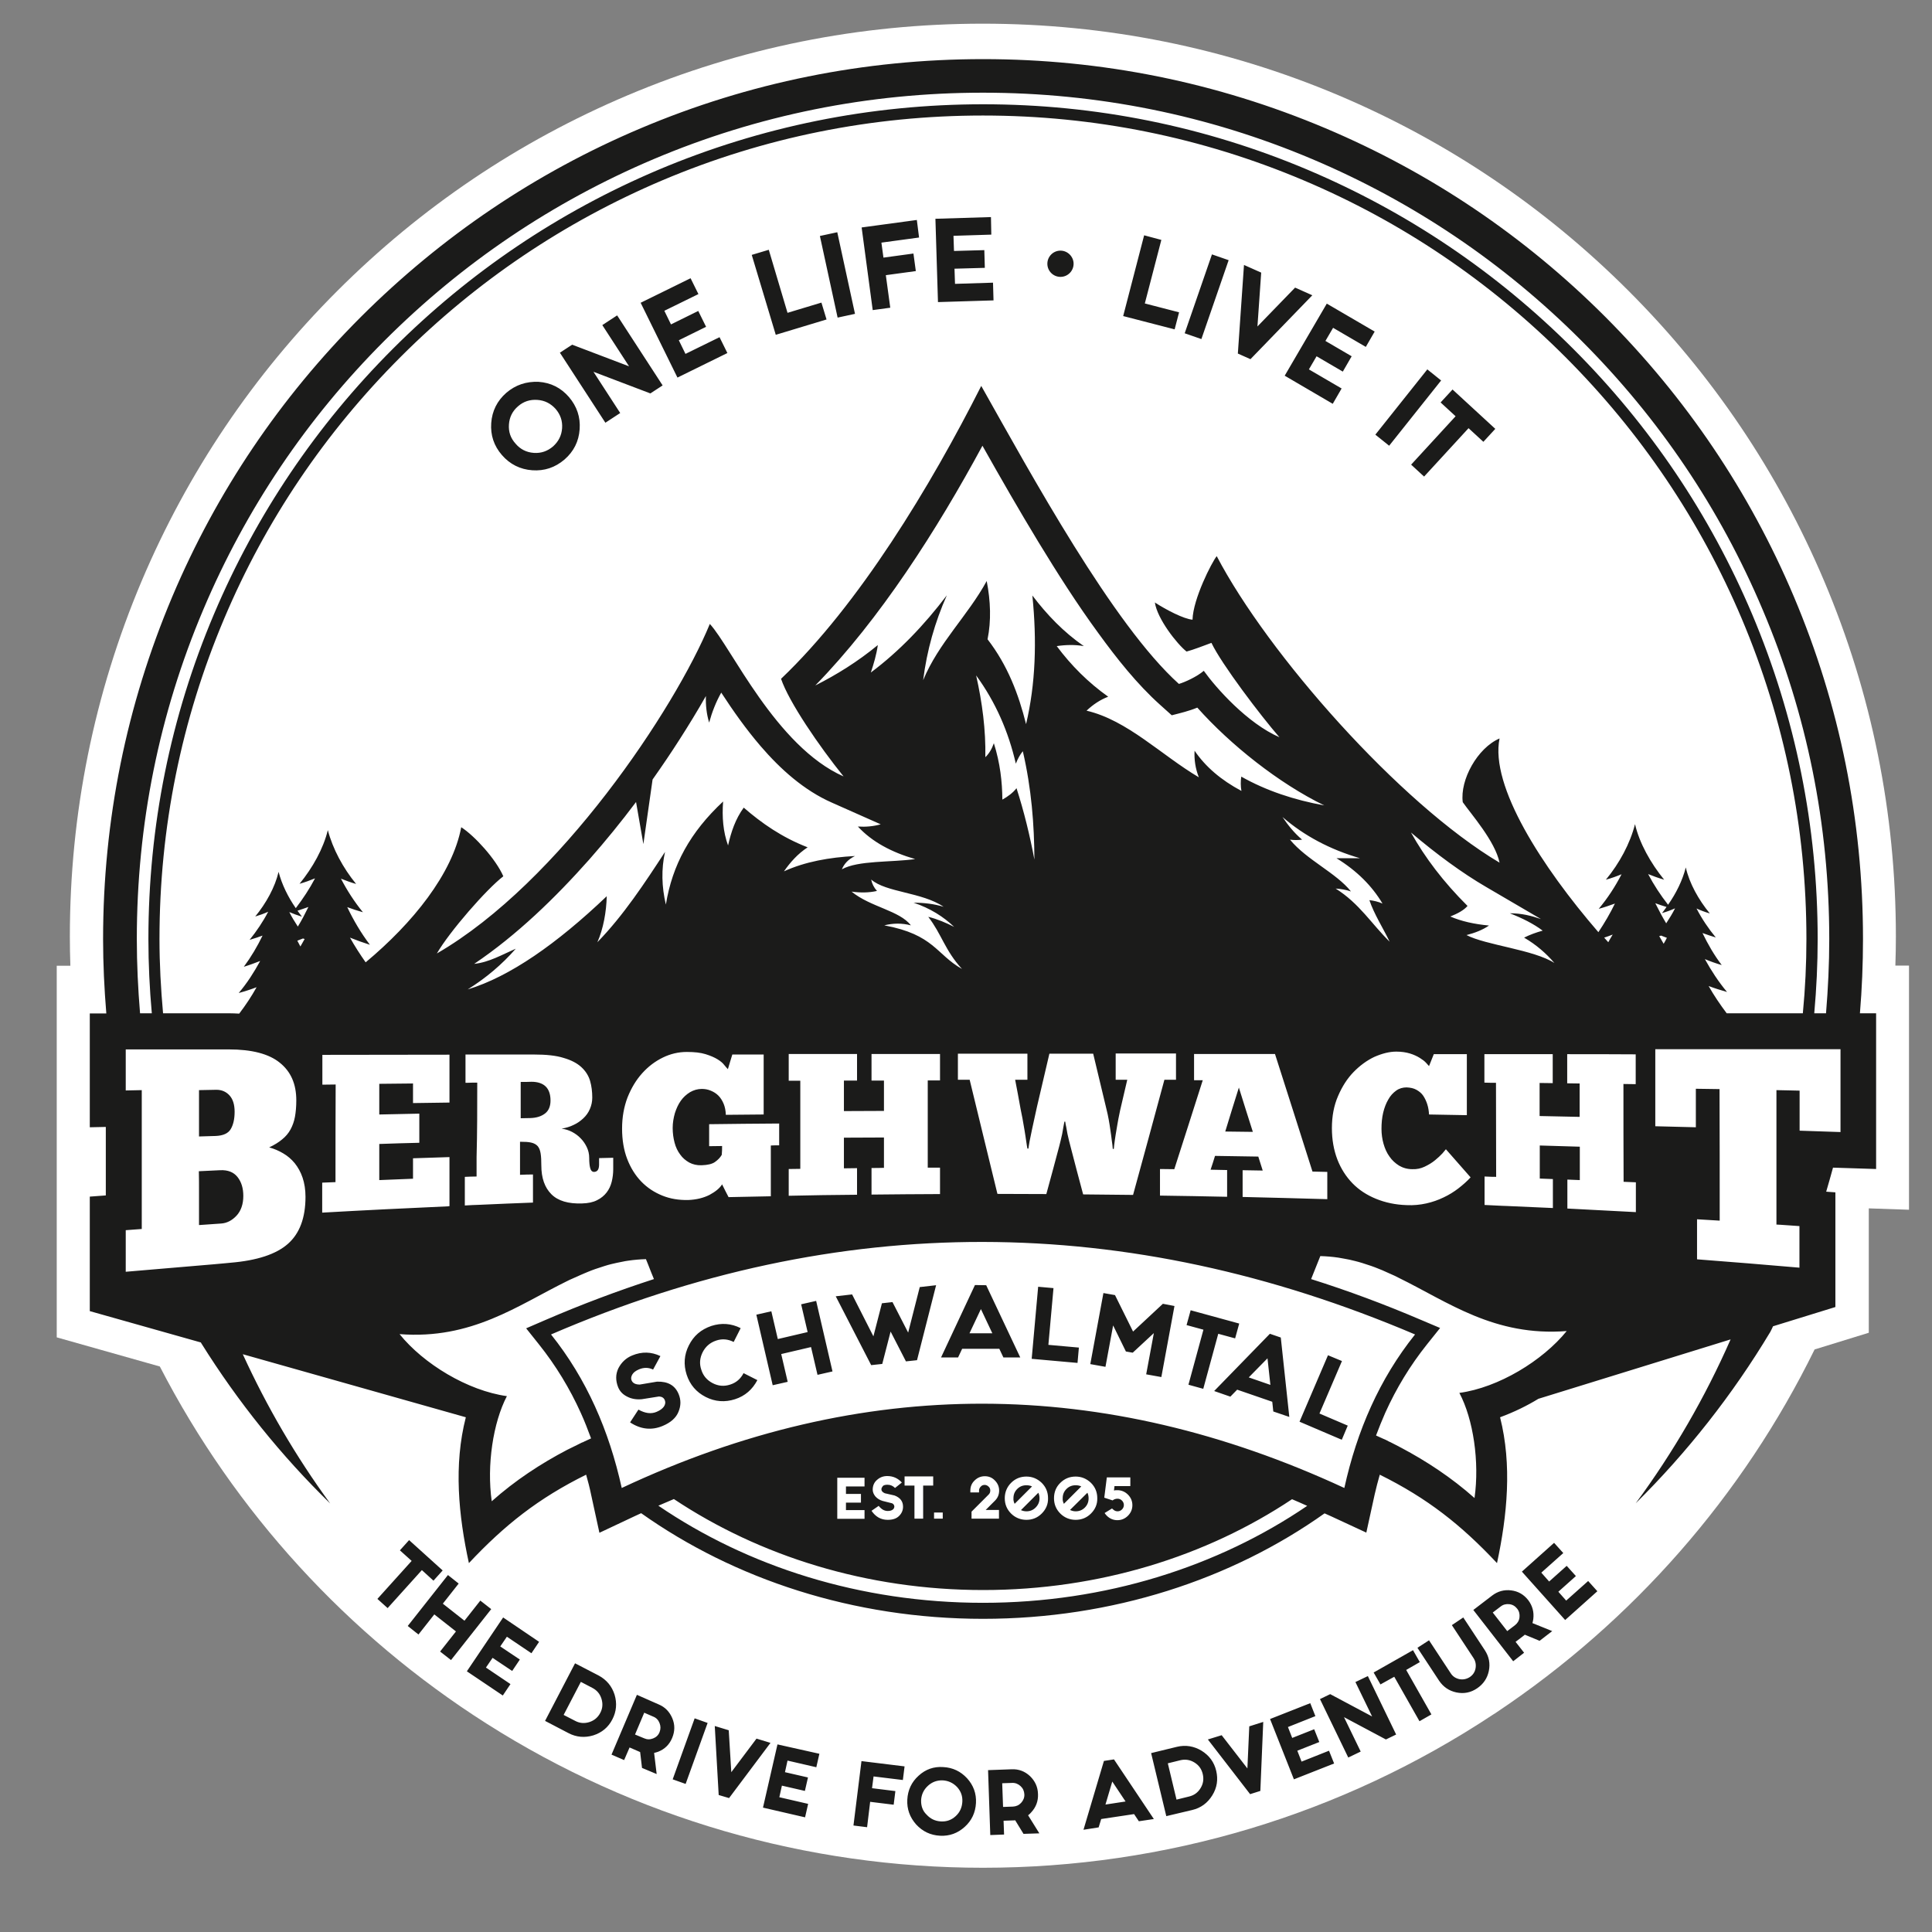 <?xml version="1.0" encoding="utf-8"?>
<!-- Generator: Adobe Illustrator 28.0.0, SVG Export Plug-In . SVG Version: 6.00 Build 0)  -->
<svg version="1.1" id="Ebene_1" xmlns="http://www.w3.org/2000/svg" xmlns:xlink="http://www.w3.org/1999/xlink" x="0px" y="0px"
	 viewBox="0 0 1133.9 1133.9" style="enable-background:new 0 0 1133.9 1133.9;" xml:space="preserve">
<rect x="0" y="0" width="1133.9" height="1133.9" fill="#808080" stroke="none"/>
<style type="text/css">
	.st0{fill:#FFFFFF;}
	.st1{clip-path:url(#SVGID_00000083806410895034156550000010507028882925954176_);fill:#1B1B1A;}
</style>
<path class="st0" d="M576.9,1096.2c-103.6,0-204.4-29.3-291.5-84.7C204,959.7,137.9,887.4,93.8,802l-60.5-17.1V566.8h8
	c-0.2-5.7-0.3-11.5-0.3-17.1c0-72.3,14.2-142.5,42.1-208.6c27-63.8,65.6-121.1,114.8-170.3c49.2-49.2,106.5-87.8,170.3-114.8
	c66.1-28,136.3-42.1,208.6-42.1S719.4,28,785.5,55.9c63.8,27,121.1,65.6,170.3,114.8c49.2,49.2,87.8,106.5,114.8,170.3
	c28,66.1,42.1,136.3,42.1,208.6c0,5.7-0.1,11.4-0.3,17.1h8V710l-23.6-0.8l0,73L1065,792c-42.2,86-106.5,159.4-186.4,212.8
	c-0.3,0.2-0.7,0.5-1,0.7c-0.3,0.2-0.6,0.4-1,0.6C787.6,1065.1,684,1096.2,576.9,1096.2z"/>
<g>
	<defs>
		<rect id="SVGID_1_" x="52.7" y="34.7" width="1048.5" height="1042.7"/>
	</defs>
	<clipPath id="SVGID_00000008138601570491845430000002778139033262976663_">
		<use xlink:href="#SVGID_1_"  style="overflow:visible;"/>
	</clipPath>
	<path style="clip-path:url(#SVGID_00000008138601570491845430000002778139033262976663_);fill:#1B1B1A;" d="M1101.2,594.7h-9.6
		c1.2-14.4,1.8-28.9,1.8-43.6c0-69.7-13.7-137.4-40.6-201c-26-61.5-63.3-116.7-110.7-164.2C894.7,138.5,839.5,101.3,778,75.3
		c-63.7-26.9-131.3-40.6-201-40.6s-137.4,13.7-201,40.6c-61.5,26-116.7,63.3-164.2,110.7c-47.4,47.4-84.7,102.7-110.7,164.2
		c-26.9,63.7-40.6,131.3-40.6,201c0,14.5,0.7,29.1,1.9,43.6h-9.7v66.8l9.4-0.2l0,40.2l-9.4,0.7v67.2l65.2,18.4
		c0.1,0.2,0.1,0.3,0.2,0.4l0.5-0.2l-0.5,0.2c21.6,34.6,47.1,66.2,75.7,94.1c-20.2-27.6-37.3-57-51.3-87.6l130.9,37
		c-7.2,28-4.3,57.6,1.8,85.6c21-22.4,40.9-38.1,68.8-51.9c1.1,3.8,2.1,7.7,2.9,11.6l4.9,22.5l20.8-9.8c1.2-0.6,2.4-1.1,3.7-1.7
		c54.6,38.7,124.5,62,200.6,62c76.1,0,146-23.2,200.5-61.9c1.3,0.6,2.5,1.1,3.8,1.7l20.7,9.6l4.9-22.4c0.9-3.9,1.9-7.8,3-11.6
		c27.9,13.8,47.8,29.5,68.8,51.9c6-28,8.9-57.6,1.8-85.6c8.4-3.1,15.9-6.8,22.6-10.9h0.1l112.6-34.8c-14.8,33.7-33.5,66.1-55.7,96.2
		c30.1-29.8,56.8-63.6,79-100.6c0.6-1.1,1.1-2.2,1.6-3.3l36.6-11.3l0-67.3l-5.4-0.4c1.4-4.7,2.7-9.4,4-14.1c1.1,0,2.3,0.1,3.4,0.1
		l21.9,0.7V594.7z M919.9,692.3c2.4,0.1,4.9,0.2,7.3,0.3c0-6.5,0-13.1,0-19.6c-7.8-0.2-15.7-0.5-23.5-0.7c0,6.5,0,12.9,0,19.4
		c2.6,0.1,5.1,0.2,7.7,0.3c0,5.7,0,11.3,0,17c-9-0.4-18-0.8-27-1.2c-0.9,0-1.9-0.1-2.8-0.1c-3.4-0.2-6.9-0.3-10.3-0.5
		c0-5.6,0-11.1,0-16.7c0.8,0,1.7,0.1,2.5,0.1c1.4,0.1,2.9,0.1,4.3,0.1c0-18.4-0.1-36.8-0.1-55.2c-2.3,0-4.5,0-6.8-0.1
		c0-5.6,0-11.1,0-16.7c1.6,0,3.2,0,4.8,0c3.3,0,6.5,0,9.8,0c8.5,0,17,0,25.5,0c0,5.7,0,11.3,0,17c-2.6,0-5.1-0.1-7.7-0.1
		c0,6.5,0,12.9,0,19.4c7.8,0.2,15.7,0.3,23.5,0.5c0-6.5,0-13.1,0-19.6c-2.4,0-4.9-0.1-7.3-0.1c0-5.7,0-11.4,0-17.1
		c13.4,0,26.8,0,40.2,0.1c0,5.8,0,11.7,0,17.5c-2.4,0-4.8-0.1-7.2-0.1c0,19.1,0,38.2,0.1,57.4c2.4,0.1,4.8,0.2,7.2,0.3
		c0,5.8,0,11.7,0,17.5c-13.4-0.7-26.8-1.4-40.2-2.1C919.9,703.7,919.9,698,919.9,692.3 M943.9,553c-0.8-0.9-1.6-1.8-2.4-2.7
		c1.7-0.6,3.4-1.1,5-1.8C945.6,550,944.7,551.5,943.9,553 M894.5,550.3c7.2,4.2,12.9,9.2,17.8,14.9c-12-7.8-40.4-10.5-51.6-16.4
		c5.1-1.3,9.6-3.1,13.2-5.6c-8.6-0.8-16.3-2.5-22.7-5.3c4.2-1.7,7.9-3.6,10.1-6.2c-14.1-14-25-28.4-33.2-43.1h0
		c15.1,12.8,30.1,23.8,44,31.9l32.3,18.9c-5.5-1.9-11.3-3.4-18.3-3.4c7.4,2.9,14,6.2,19.3,10.2C901.4,547.3,897.9,548.6,894.5,550.3
		 M803.7,528.3c2.8,8.3,8,16.3,11.9,24.4c-10.6-10.4-17.7-22.4-31.7-31.2c3.1,0.2,6.1,0.7,9,1.7c-8.7-10.9-26-18.5-35.8-30.4
		c2.4,0.3,4.8,0.3,7.1,0c-4.9-4.2-8.4-8.7-11.5-13.3c12.8,11.1,28,19.1,45.5,24.2h-13.8c12.2,7.5,20.9,16.4,27,26.6
		C808.9,529.2,806.3,528.6,803.7,528.3 M515.2,378.6c-11.9,9.8-24.2,17.4-36.7,23.7c37.9-38.8,71.4-91.3,98.1-140.7
		c10.7,19,21.6,38,32.9,56.6c11.1,18.2,22.6,36.3,35.2,53.5c10.6,14.6,22.6,29.8,36.1,41.9l6.9,6.2c5.1-1.3,10.2-2.5,15-4.5
		c19.4,21.8,47.8,44.4,74.5,57.4c-17.6-3.2-34-8.6-48.7-16.9c-0.4,2.7-0.4,5.6,0.1,8.4c-12-6.4-21.1-14.2-27.5-23.6
		c-0.3,5.3,0.5,10.5,2.5,15.6c-22-13-41.9-33.5-65.9-39.1c3.8-3.6,8-6.4,12.7-8.2c-11.7-8.3-21.7-18.3-30.2-29.7
		c5.4-0.8,10.8-0.9,15.9,0c-12-8.3-21.7-18.5-30.2-29.7c2.7,26.6,1.9,51.9-3.7,75.5c-4.4-17.6-10.8-34.5-22.6-49.8
		c2.2-10.9,1.8-22.4-0.5-34.2c-11,20.2-28.3,36.4-37.3,58.2c2.2-17.5,6.9-34.1,13.9-49.8c-13.3,17.5-28,32.9-44.6,45.3
		C512.8,389.6,514.4,384.2,515.2,378.6 M302.7,556.8c-8,3.5-15.7,8-24.4,8.9c25.1-16.9,47.8-39,67.5-61.2
		c9.6-10.9,18.8-22.2,27.5-33.8l4.3,24.7l5.4-37.9c5.5-7.8,10.8-15.6,15.9-23.6c5.2-8.1,10.4-16.6,15.4-25.4
		c-0.2,5.4,0.4,10.6,1.9,15.6c1.7-6.2,4-12.1,7.1-17.6c7.1,10.9,14.6,21.5,23.1,31.4c11.6,13.5,25.5,26,41.9,33.2l28.6,12.7h0
		c-4.3,1.2-8.8,1.6-13.4,1.3c8.3,9,19.8,15.1,33.6,19.1c-14.3,2-33.4,0.7-43,6c1.3-3.1,3.6-5.8,7.7-7.8c-15,0.8-29.2,3.3-41.7,9
		c3.7-5.3,8-10.2,13.9-14.1c-15.2-5.9-27-14.2-37.5-23.3c-4.9,6.7-7.4,14.3-9.2,22.2c-2.9-8-3.6-16.7-2.9-25.8
		c-19.3,18-29.8,37.2-33.6,60.5c-2.5-10.6-2.7-20.9-0.5-30.9c-11.8,18.1-24.4,37.3-39.7,53c3.5-7.8,5.3-18,5.5-27
		c-29.4,28-56.9,47.2-81.6,54.7C285.2,574,294.6,566.1,302.7,556.8 M280.1,635.4c-2,0-3.9,0-5.9,0.1c-0.3,0-0.7,0-1,0
		c0-5.6,0-11.1,0-16.6c1.6,0,3.1,0,4.7,0c11.8,0,23.7,0,35.5,0c7.2,0,13,0.6,17.4,2c4.5,1.3,7.9,3.1,10.4,5.4c2.5,2.3,4.2,5,5.1,8
		c0.9,3.1,1.3,6.4,1.3,9.9c0,2.4-0.5,4.6-1.4,6.7c-0.9,2.1-2.2,3.9-3.8,5.4c-1.6,1.5-3.5,2.9-5.7,3.9c-2.2,1.1-4.6,1.8-7.1,2.2
		c2.1,0.3,4.2,0.9,6.1,1.9c1.9,1,3.7,2.3,5.1,3.8c1.5,1.5,2.7,3.3,3.6,5.2c0.9,1.9,1.4,4,1.4,6.2c0,2.6,0.2,4.7,0.6,6.1
		c0.4,1.5,1.2,2.2,2.3,2.2c1.9-0.1,2.8-1.4,2.9-4c0-1.4,0-2.7,0-4.1c2.8-0.1,5.5-0.1,8.3-0.2c0,2.3,0,4.5,0,6.7c0,2.5-0.3,5-0.9,7.4
		c-0.6,2.4-1.6,4.5-3,6.3c-1.4,1.8-3.3,3.4-5.6,4.5c-2.3,1.2-5.2,1.8-8.7,1.9c-8.2,0.3-14.2-1.5-18.1-5.4c-3.9-3.9-5.9-9.5-5.9-16.9
		c0-2.8-0.1-5.1-0.4-7c-0.3-1.8-0.8-3.2-1.7-4.3c-0.9-1-2.1-1.7-3.8-2.1c-1.6-0.4-3.8-0.5-6.6-0.5c0,6.5,0,12.9,0,19.4
		c2.5-0.1,5-0.2,7.6-0.2c0,5.5,0,11,0,16.5c-10.4,0.4-20.8,0.8-31.3,1.3c-2.9,0.1-5.8,0.2-8.7,0.4c0-5.6,0-11.2,0-16.8
		c2.3-0.1,4.6-0.2,6.9-0.2v-0.8v0c0-3.5,0-7,0-10.6C280.1,664.6,280.1,650,280.1,635.4 M423.8,672.6c-2.5,0-5,0.1-7.6,0.1
		c0-4.3,0-8.6,0-12.9c13.7-0.2,27.4-0.3,41.1-0.4c0,4.2,0,8.5,0,12.8c-1.6,0-3.3,0-4.9,0.1c0,9.9,0,19.9,0,29.8
		c-8.3,0.2-16.5,0.3-24.8,0.5c-1.3-2.5-2.6-5-3.8-7.5c-1.4,2.3-3.9,4.3-7.4,6.2c-3.6,1.8-7.7,2.8-12.5,3c-5.5,0.1-10.5-0.7-15.2-2.6
		c-4.7-1.9-8.8-4.6-12.3-8.2c-3.5-3.6-6.3-8.1-8.3-13.3c-2-5.2-3-11.2-3-17.8c0-6.7,1.1-12.8,3.2-18.3c2.2-5.5,5-10.2,8.6-14.2
		c3.6-4,7.6-7,12.1-9.2c4.5-2.2,9.2-3.3,14.1-3.3c4.5,0,8.1,0.4,11,1.3c2.9,0.9,5.2,1.9,7,3c1.8,1.1,3.1,2.2,4,3.4
		c0.9,1.1,1.6,1.9,2.1,2.4c0.9-2.9,1.7-5.8,2.6-8.6c6.1,0,12.3,0,18.4,0c0,11.7,0,23.5,0,35.2c-7.4,0.1-14.8,0.1-22.2,0.2
		c-0.1-2.4-0.5-4.6-1.3-6.5c-0.8-1.9-1.8-3.5-3.1-4.8c-1.3-1.3-2.8-2.2-4.5-2.9c-1.7-0.7-3.4-1-5.2-1c-2.5,0-4.8,0.7-6.9,1.9
		c-2.1,1.3-3.9,2.9-5.4,5c-1.5,2.1-2.6,4.5-3.5,7.3c-0.8,2.8-1.3,5.7-1.3,8.7c0,3.1,0.4,5.9,1.1,8.6c0.7,2.7,1.8,5,3.3,7
		c1.4,2,3.2,3.5,5.3,4.7c2.1,1.1,4.5,1.7,7.2,1.6c3.5-0.1,6.2-0.7,7.9-1.9c1.7-1.2,3.1-2.6,4-4.2
		C423.8,675.9,423.8,674.2,423.8,672.6 M495.3,685.7c2.6,0,5.1-0.1,7.7-0.1c0,5.2,0,10.4,0,15.6c-13.4,0.1-26.8,0.3-40.1,0.6
		c0-5.2,0-10.5,0-15.7c2.3,0,4.5-0.1,6.8-0.1c0-17.2,0-34.5,0-51.7c-2.3,0-4.5,0-6.8,0c0-5.2,0-10.5,0-15.7c13.4,0,26.7,0,40.1,0
		c0,5.2,0,10.4,0,15.6c-2.6,0-5.1,0-7.7,0c0,6,0,11.9,0,17.9c7.8,0,15.7-0.1,23.5-0.1c0-5.9,0-11.9,0-17.8c-2.4,0-4.9,0-7.3,0
		c0-5.2,0-10.4,0-15.6c13.4,0,26.8,0,40.2,0v15.5c-2.4,0-4.8,0-7.2,0c0,17.1,0,34.2,0,51.2c2.4,0,4.8,0,7.2,0c0,5.2,0,10.4,0,15.5
		c-13.4,0.1-26.8,0.1-40.2,0.3c0-5.2,0-10.4,0-15.6c2.4,0,4.9,0,7.3-0.1c0-5.9,0-11.9,0-17.8c-7.8,0-15.7,0.1-23.5,0.1
		C495.3,673.8,495.3,679.8,495.3,685.7 M710.5,686.5c3.2,0.1,6.4,0.1,9.7,0.2c0,5.2,0,10.5,0,15.7c-13.1-0.3-26.2-0.5-39.4-0.7
		c0-5.2,0-10.4,0-15.6c2.8,0,5.6,0.1,8.4,0.1c5.6-17.3,11.1-34.7,16.7-52.2c-1.7,0-3.4,0-5.1,0c0-5.1,0-10.3,0-15.4
		c15.8,0,31.7,0,47.5,0c7.3,22.9,14.7,45.9,22,69c2.9,0.1,5.8,0.1,8.7,0.2c0,5.3,0,10.6,0,16c-16.6-0.5-33.1-0.9-49.7-1.3
		c0-5.2,0-10.5,0-15.7c3.9,0.1,7.8,0.1,11.8,0.2c-0.9-2.7-1.7-5.5-2.6-8.2c-8.5-0.1-16.9-0.3-25.4-0.4
		C712.3,681.1,711.4,683.8,710.5,686.5 M665,701.3c-9.8-0.1-19.6-0.2-29.3-0.3c-2.5-9.4-5-18.7-7.4-28.1c-0.3-1-0.5-2.2-0.9-3.5
		c-0.3-1.3-0.6-2.6-0.9-3.9c-0.2-1.3-0.5-2.6-0.7-3.9c-0.3-1.3-0.5-2.4-0.6-3.3h-0.5c-0.2,0.9-0.4,1.9-0.6,3.2
		c-0.2,1.3-0.5,2.6-0.7,4c-0.3,1.4-0.6,2.7-0.9,3.9c-0.3,1.3-0.6,2.3-0.8,3.2c-2.5,9.4-5,18.8-7.6,28.2c-9.6,0-19.2-0.1-28.7-0.1
		c-5.4-22.3-10.9-44.6-16.3-67c-2.3,0-4.6,0-6.9,0c0-5.1,0-10.2,0-15.3h40.8c0,5.1,0,10.2,0,15.3h-7.2c1.1,5.7,2.2,11.5,3.2,17.2
		c0.3,1.4,0.7,3.3,1.1,5.5c0.4,2.3,0.8,4.6,1.2,6.9c0.4,2.3,0.7,4.5,1,6.5c0.3,2,0.5,3.4,0.7,4.3c0.2,0,0.4,0,0.6,0
		c0.1-0.8,0.3-2.2,0.7-4.4c0.4-2.1,0.9-4.5,1.5-7.3c0.6-2.7,1.2-5.6,1.9-8.7c0.7-3.1,1.3-6,2-8.8c2.1-8.8,4.1-17.7,6.2-26.5
		c8.6,0,17.2,0,25.7,0c2.6,10.9,5.2,21.7,7.8,32.6c0.5,1.9,0.9,3.9,1.3,6c0.4,2.1,0.7,4.2,1,6.3c0.3,2,0.6,4,0.8,5.9
		c0.3,1.9,0.5,3.6,0.6,5.1c0.2,0,0.4,0,0.6,0c0.1-1.3,0.3-3,0.6-5.1c0.3-2,0.6-4.1,1-6.3c0.4-2.2,0.7-4.3,1.1-6.3
		c0.4-2,0.7-3.6,1-4.9c1.4-6,2.8-12,4.2-18c-2.3,0-4.5,0-6.8,0c0-5.1,0-10.2,0-15.4c11.8,0,23.6,0,35.4,0c0,5.1,0,10.3,0,15.4
		c-2.3,0-4.5,0-6.8,0C677.3,656.5,671.1,678.9,665,701.3 M596.6,462.6c-2.2,2.8-5.1,4.9-8.3,6.7c-0.1-10.5-1.3-21.4-5-33.1
		c-1.2,3.4-2.8,6.1-5,8.2c0.3-16-1.8-32-5.4-48c11.6,15.9,19,33.2,23.3,51.8c1.2-3.1,2.6-5.5,4.1-7.3c5.1,22,6.7,43,6.8,63.6
		C604.4,490.2,601,476.3,596.6,462.6 M519,543.1c5.1-1.3,10.3-1.4,15.6,0c-6.6-8.7-23.7-10.7-34.8-19.8c5.1,0.7,10.1,0.7,14.9-0.4
		c-1.8-2-2.9-4.2-3.4-6.7c8.6,7.6,29.9,7.4,42.5,16c-5.6-1.7-11.5-2.4-17.6-2.4c9.8,3.3,17.5,8.2,23.8,14.2
		c-4.5-2.3-10.1-4.7-15.2-5.9c7.9,10.2,9.7,19.6,19.8,30.6C549.4,560.1,548.2,548.5,519,543.1 M819.5,617.2c3,0,5.7,0.4,8,1.1
		c2.3,0.7,4.2,1.6,5.8,2.6c1.6,1,2.8,1.9,3.7,2.9c0.9,1,1.4,1.6,1.7,1.9c0.9-2.3,1.9-4.7,2.8-7c6.5,0,13,0,19.4,0
		c0,11.9,0,23.8,0,35.8c-7.4-0.1-14.8-0.3-22.2-0.4c-0.1-2-0.4-4-1-5.9c-0.6-1.9-1.4-3.6-2.4-5.1c-1-1.5-2.4-2.6-4-3.5
		c-1.6-0.9-3.5-1.3-5.8-1.4c-2.2,0-4.3,0.6-6.1,1.9c-1.8,1.3-3.4,3-4.6,5.2c-1.3,2.2-2.3,4.8-3,7.7c-0.7,3-1,6.1-1,9.5
		c0,3,0.4,6,1.2,8.8c0.8,2.8,1.9,5.3,3.5,7.5c1.5,2.2,3.4,3.9,5.6,5.3c2.2,1.3,4.8,2.1,7.8,2.1c2.6,0.1,5-0.4,7.3-1.5
		c2.3-1.1,4.3-2.3,6.1-3.8c1.7-1.4,3.1-2.7,4.3-4c1.1-1.3,1.8-2.1,2-2.4c4.8,5.5,9.7,11,14.5,16.5c-2.1,2.3-4.5,4.4-7.2,6.5
		c-2.6,2-5.5,3.8-8.7,5.3c-3.1,1.5-6.5,2.7-10.1,3.5c-3.6,0.8-7.5,1.2-11.5,1c-6.6-0.2-12.6-1.5-18-3.7c-5.4-2.2-10-5.2-13.8-9.1
		c-3.8-3.9-6.8-8.6-8.9-14c-2.1-5.5-3.2-11.6-3.2-18.4c0-7,1.2-13.3,3.6-18.8c2.4-5.6,5.4-10.3,9.1-14.1s7.8-6.8,12.2-8.9
		C811.2,618.3,815.4,617.2,819.5,617.2 M807.6,842.5c1.7-4.5,3.5-9,5.4-13.3c6.5-14.4,14.6-27.8,24.6-40.3l7.6-9.5l-11.1-4.7
		c-21.5-9.2-43-17.2-64.6-24l3.4-8.5l2-5c3.6,0.1,7.1,0.4,10.5,0.9c1.2,0.2,2.3,0.4,3.4,0.6c2.2,0.4,4.4,0.8,6.5,1.4
		c1.3,0.3,2.6,0.7,4,1.1c1.8,0.6,3.7,1.2,5.5,1.8c1.4,0.5,2.8,1,4.2,1.6c1.6,0.6,3.2,1.3,4.7,2c1.6,0.7,3.1,1.4,4.7,2.1
		c0.9,0.4,1.7,0.8,2.6,1.3c29,14.2,56,34.5,98.5,31.2c-14.2,17.5-40.1,33.2-63,36.3c8.2,15.4,11.9,40.5,8.9,61.7
		c-13.4-11.9-28.1-21.6-43.2-29.6c0,0,0,0,0,0c-0.4-0.2-0.9-0.4-1.3-0.7c-0.1,0-0.1-0.1-0.2-0.1c-1.6-0.8-3.1-1.6-4.7-2.4
		c0,0,0,0,0,0c-0.2-0.1-0.4-0.2-0.7-0.3c-0.6-0.3-1.3-0.7-1.9-1c0,0,0,0,0,0c-0.5-0.2-0.9-0.4-1.4-0.6
		C810.5,843.8,809.1,843.2,807.6,842.5 M386.4,883.7c3-1.3,6-2.6,9.1-3.9c50.2,33.4,113.1,53.4,181.5,53.4
		c68.3,0,131.2-19.9,181.3-53.3c3,1.2,5.9,2.6,8.9,3.9c-52.3,35.6-118.4,56.9-190.3,56.9C504.9,940.7,438.8,919.4,386.4,883.7
		 M653.8,874.8c0.6-0.2,1.3-0.2,2-0.2c2.4,0,4.5,0.9,6.2,2.6c1.7,1.7,2.6,3.8,2.6,6.2s-0.9,4.5-2.6,6.2c-1.7,1.7-3.8,2.6-6.2,2.6
		c-2.4,0-4.5-0.9-6.2-2.6c-0.5-0.5-0.9-1-1.3-1.6l4.4-2.7c0.2,0.2,0.3,0.5,0.6,0.6c0.7,0.7,1.6,1.1,2.6,1.1c1,0,1.9-0.4,2.6-1.1
		c0.7-0.7,1.1-1.6,1.1-2.6c0-1-0.4-1.9-1.1-2.6c-0.7-0.7-1.6-1.1-2.6-1.1c-1.2,0-2.2,0.4-2.9,1l-4.9-1.6l1.5-11.9h13.8v5.1h-9.3
		L653.8,874.8z M640.3,888.3c-2.5,2.5-5.5,3.7-9,3.7c-3.5,0-6.6-1.3-9-3.7c-2.5-2.5-3.7-5.5-3.7-9c0-3.5,1.2-6.6,3.7-9
		c2.5-2.5,5.5-3.7,9-3.7c3.5,0,6.5,1.3,9,3.7c2.5,2.5,3.7,5.5,3.7,9C644.1,882.8,642.8,885.8,640.3,888.3 M611.4,888.3
		c-2.5,2.5-5.5,3.7-9,3.7c-3.5,0-6.6-1.3-9-3.7c-2.5-2.5-3.7-5.5-3.7-9c0-3.5,1.3-6.6,3.7-9c2.5-2.5,5.5-3.7,9-3.7
		c3.5,0,6.5,1.3,9,3.7c2.5,2.5,3.7,5.5,3.7,9C615.2,882.8,613.9,885.8,611.4,888.3 M578.5,886.2h7.8v5.1h-16.1v-4.1l10.1-10.1
		c0.6-0.6,0.9-1.4,0.9-2.3c0-0.9-0.3-1.7-1-2.3c-0.6-0.6-1.4-1-2.3-1c-0.9,0-1.7,0.3-2.3,1c-0.6,0.6-1,1.4-1,2.3v1.1h-5.1v-1.1
		c0-2.3,0.8-4.3,2.5-5.9c1.6-1.6,3.6-2.5,6-2.5c2.3,0,4.3,0.8,5.9,2.5c1.6,1.6,2.5,3.6,2.5,5.9c0,2.3-0.8,4.3-2.4,5.9L578.5,886.2z
		 M548.2,887.7h5.1v3.6h-5.1V887.7z M541.8,871.9v19.4h-5.1v-19.4h-5.8v-5.4h16.8v5.4H541.8z M517.3,874.1c0,1,0.7,1.7,2,2.3
		l5.7,1.3c3.4,1.3,5,3.5,5,6.6c0,2.1-0.8,3.9-2.3,5.4c-1.6,1.6-3.8,2.3-6.7,2.3c-4,0-7.1-1.8-9.5-5.3l4.2-2.9c1.6,2,3.3,3,5.3,3
		c1.1,0,2.1-0.2,2.8-0.7c0.7-0.4,1.1-1.1,1.1-2c-0.1-0.8-0.5-1.4-1.3-1.8l-5.6-1.4c-1.7-0.5-3.1-1.4-4.2-2.6c-1-1.2-1.6-2.6-1.6-4
		c0-2.4,0.9-4.4,2.6-5.8c1.7-1.5,3.7-2.2,5.9-2.2c3.5,0,6.3,1.3,8.6,3.8l-4,3.2c-1.2-1.2-2.6-1.9-4.4-1.9c-1.2,0-2.1,0.2-2.7,0.7
		C517.6,872.9,517.3,873.4,517.3,874.1 M496.5,881.9v4.4h10.9v5.1h-16v-24.1h16v5.1h-10.9v4.4h8.8v5.1H496.5z M323.4,783.2
		c169-72.9,338.1-71.9,507.1,0c-20.9,26.1-34.1,56.5-41.5,90.1c-141.4-65.5-282.7-66.4-424.1,0C357.5,839.7,344.3,809.3,323.4,783.2
		 M234.5,783c42.4,3.3,69.4-16.9,98.3-31.1c1-0.5,2-1,3-1.4c1.5-0.7,3.1-1.4,4.7-2.1c1.5-0.7,3.1-1.3,4.7-2c1.4-0.6,2.8-1.1,4.2-1.6
		c1.8-0.6,3.6-1.2,5.5-1.8c1.3-0.4,2.6-0.8,3.9-1.1c2.1-0.5,4.3-1,6.5-1.4c1.1-0.2,2.3-0.5,3.4-0.6c3.4-0.5,6.8-0.8,10.4-0.9
		l1.3,3.2l1.8,4.6l1.6,3.9c-21.3,6.9-42.6,14.9-63.9,24.1l-11.1,4.8l7.5,9.4c9.9,12.4,18.1,25.9,24.6,40.3c2.2,4.8,4.1,9.8,6,14.9
		c-1.3,0.6-2.6,1.2-3.9,1.8c-0.4,0.2-0.8,0.4-1.2,0.6c0,0,0,0,0-0.1c-0.9,0.4-1.8,0.9-2.6,1.3c-0.2,0.1-0.4,0.2-0.6,0.3c0,0,0,0,0,0
		c-1.9,0.9-3.8,1.9-5.7,2.8c0,0,0,0,0,0c-15.5,8.1-30.6,18-44.3,30.2c-3-21.2,0.8-46.2,8.9-61.7C274.5,816.2,248.6,800.5,234.5,783
		 M189.1,711.7c0-5.9,0-11.8,0-17.6c2.6-0.1,5.2-0.2,7.8-0.3c0-19.1,0-38.2,0.1-57.3c-2.6,0-5.2,0.1-7.8,0.1c0-5.8,0-11.7,0-17.5
		c24.9,0,49.8-0.1,74.6-0.1c0,7,0,14,0,20.9c0,2.4,0,4.8,0,7.2c-7.1,0.1-14.3,0.2-21.4,0.3c0-3.8,0-7.7,0-11.5
		c-6.6,0.1-13.2,0.1-19.8,0.2c0,6,0,12,0,18c7.8-0.2,15.7-0.3,23.5-0.5c0,5.7,0,11.4,0,17.1c-7.8,0.2-15.7,0.4-23.5,0.7
		c0,7.1,0,14.1,0,21.2c6.6-0.3,13.2-0.5,19.8-0.8c0-4,0-8,0-12c7.1-0.2,14.3-0.5,21.4-0.7c0,9.6,0,19.2,0,28.8c-0.3,0-0.6,0-0.9,0.1
		C238.3,709.1,213.7,710.3,189.1,711.7 M175.8,518.7c3.2-0.9,6.2-2,9.1-3.2c-3.2,6.1-7.1,12-11.3,17.5c-4.6-6.6-8.2-14-10.1-21.3
		c-2.1,9-7.3,18.4-13.7,26.2c2.7-0.8,5.2-1.7,7.6-2.8c-3,5.8-6.8,11.4-10.9,16.5c2.7-0.8,5.2-1.6,7.6-2.5c-3.1,6.4-6.7,12.5-11,18.3
		c3.3-1,6.5-2.2,9.6-3.4c-3.6,6.6-7.6,12.9-12.6,18.8c3.7-1,7.1-2.1,10.5-3.4c-3,5.4-6.4,10.5-10.2,15.5c-2-0.1-3.9-0.2-6-0.2H95.7
		c-1.3-14.5-2.1-29-2.1-43.6c0-65.3,12.8-128.5,38-188.1c24.3-57.5,59.2-109.2,103.6-153.6c44.4-44.4,96.1-79.2,153.6-103.6
		c59.6-25.2,122.9-38,188.1-38c65.2,0,128.5,12.8,188.1,38c57.5,24.3,109.2,59.2,153.6,103.6c44.4,44.4,79.2,96.1,103.6,153.6
		c25.2,59.6,38,122.9,38,188.1c0,14.6-0.7,29.1-2.1,43.6h-44.7c-3.9-5.2-7.5-10.5-10.6-16c3.4,1.3,7,2.4,10.8,3.5
		c-5.1-6.1-9.3-12.6-13-19.3c3.1,1.3,6.4,2.5,9.9,3.5c-4.5-5.9-8.1-12.2-11.3-18.8c2.5,0.9,5.1,1.8,7.8,2.6c-4.3-5.2-8.2-11-11.3-17
		c2.4,1.1,5,2.1,7.8,2.9c-6.6-8-12-17.7-14.1-27c-1.9,7.5-5.6,15.1-10.4,21.9c-4.4-5.6-8.4-11.7-11.7-18c2.9,1.2,6,2.3,9.4,3.3
		c-7.9-9.7-14.5-21.4-17.1-32.6c-2.9,11.4-9.1,22.9-17.1,32.6c3.3-0.9,6.3-2,9.2-3.2c-3.7,7.2-8.2,14.1-13.4,20.3
		c3.3-0.9,6.5-2,9.5-3.1c-2.8,5.8-6.1,11.4-9.7,16.8c-33-38.2-63.7-85.7-58-113.7c-13,5.6-23.3,24.3-21.6,37.4
		c4.9,7,19,22.9,21.6,35.5C821.3,471.4,744,383.6,714.1,326.4c-2.9,3.6-13.9,25.1-14.2,37.3c-5.1-0.4-15.5-5.8-22.1-10.1
		c1.4,9.6,13,24.4,18.6,28.8c3.8-1,10.6-3.6,14.6-5.1c5.8,12.3,29,42.9,39.9,55.4c-18.8-8.2-37.1-28.8-44.4-39
		c-3.9,3.4-11.1,6.7-14.6,7.7c-38.7-34.8-86.8-123.1-116-174.9c-29.7,58.8-71.8,128.4-117.5,171.9c4.6,13.6,22.4,39.6,36.7,57.3
		c-39.8-17.6-66.1-76.2-78.5-89.5c-20.3,49.4-88.1,151.7-160.2,193.4c7.4-12.8,29.1-37.7,39-45.3c-4.4-10.1-16.8-23.7-24.7-28.8
		c-5.2,27.4-28.4,56.2-56.1,79.3c-3.3-4.7-6.4-9.5-9.2-14.5c3.7,1.5,7.6,2.9,11.7,4.2c-5.2-6.9-9.6-14.3-13.3-22.1
		c2.9,1.1,6,2.1,9.2,3c-5-6.1-9.3-12.8-12.9-19.7c2.8,1.1,5.7,2.2,8.9,3.1c-7.7-9.4-13.7-20.6-16.6-31.6
		C189.8,498,183.5,509.3,175.8,518.7 M971.5,530.1c2.1,0.8,4.3,1.5,6.6,2.2c-0.9,1.2-1.7,2.5-2.7,3.6c2.8-0.8,5.3-1.7,7.7-2.8
		c-1.5,3-3.3,5.9-5.2,8.8C975.6,538.1,973.5,534.1,971.5,530.1 M974.9,549.1c1.1,0.4,2.2,0.9,3.4,1.3c-0.6,1.2-1.2,2.4-1.9,3.5
		c-0.9-1.5-1.7-3-2.6-4.5C974.2,549.4,974.5,549.2,974.9,549.1 M181,532.3c-1.9,3.9-3.9,7.8-6.2,11.5c-1.8-2.8-3.6-5.6-5-8.5
		c2.3,1,4.8,1.9,7.4,2.7c-0.9-1.1-1.7-2.3-2.6-3.5C176.8,533.8,179,533,181,532.3 M177.8,550.8c0.4,0.1,0.7,0.2,1,0.3
		c-0.8,1.5-1.6,2.9-2.5,4.4c-0.6-1.1-1.2-2.3-1.8-3.4C175.6,551.7,176.7,551.2,177.8,550.8 M73.9,615.9h10.5h7h6.7h21.4h14.8
		c13.5,0,23.5,2.6,29.9,7.8c6.5,5.2,9.7,12.5,9.7,22.1c0,3.7-0.3,7-0.8,9.7c-0.5,2.7-1.4,5.2-2.6,7.4c-1.2,2.2-2.8,4.1-4.9,5.8
		c-2,1.7-4.6,3.3-7.6,4.7c2.9,0.8,5.7,2,8.2,3.5c2.6,1.5,4.8,3.4,6.8,5.8c1.9,2.4,3.5,5.2,4.6,8.5c1.1,3.3,1.7,7,1.7,11.2
		c0,12.3-3.4,21.5-10.3,27.6c-6.9,6.1-18.1,9.8-33.7,11.1c-1,0.1-2.1,0.2-3.1,0.3c-2.2,0.2-4.4,0.4-6.6,0.6
		c-7.1,0.6-14.1,1.2-21.2,1.8h0c-10.2,0.9-20.4,1.7-30.6,2.6V722c3.1-0.2,6.2-0.5,9.4-0.7c0-27.2,0-54.3,0-81.5
		c-3.1,0.1-6.3,0.1-9.4,0.2V615.9z M1073.6,551.1c0,14.6-0.7,29.2-1.9,43.6h-6.9c1.3-14.5,2-29,2-43.6c0-66.1-13-130.3-38.5-190.7
		c-24.7-58.3-60-110.7-105-155.7c-45-45-97.4-80.3-155.7-105C707.3,74.2,643.1,61.2,577,61.2c-66.1,0-130.3,13-190.7,38.5
		c-58.3,24.7-110.7,60-155.7,105c-45,45-80.3,97.4-105,155.7C100,420.8,87.1,485,87.1,551.1c0,14.6,0.7,29.1,2,43.6h-6.9
		c-1.2-14.4-1.9-28.9-1.9-43.6c0-67.1,13.1-132.1,39-193.3c25-59.1,60.8-112.3,106.4-157.9c45.6-45.6,98.7-81.4,157.9-106.5
		c61.2-25.9,126.3-39,193.3-39s132.1,13.1,193.3,39c59.1,25,112.3,60.8,157.9,106.5c45.6,45.6,81.4,98.7,106.4,157.9
		C1060.5,419,1073.6,484.1,1073.6,551.1 M1080,664.4c-7.9-0.3-15.9-0.5-23.8-0.8c0-7.8,0-15.7,0-23.5c-1.4,0-2.8-0.1-4.2-0.1
		c-3.1-0.1-6.2-0.1-9.4-0.2c0,13.5,0,27.1,0,40.6c0,7.6,0,15.1,0,22.7c0,5.2,0,10.4,0,15.6c0.6,0,1.2,0.1,1.8,0.1c0.1,0,0.1,0,0.2,0
		c3.8,0.3,7.6,0.5,11.5,0.8c0,8.1,0,16.3,0,24.4c-20-1.7-40.1-3.4-60.1-4.9c0-7.8,0-15.6,0-23.5c4.4,0.3,8.8,0.5,13.3,0.8
		c0-25.7,0-51.5-0.1-77.2c-4.6-0.1-9.3-0.1-13.9-0.2c0,7.5,0,15.1,0,22.6c-7.9-0.2-15.9-0.4-23.8-0.6c0-15.1,0-30.1,0-45.2h66.2
		h18.3h6.7h7h10.5V664.4z M116.8,699c0,6.7,0,13.3,0,20c4.3-0.3,8.6-0.6,12.9-0.9c3.4-0.2,6.5-1.8,9.1-4.6c2.6-2.8,4-6.7,4-11.6
		c0-4.5-1.1-8.2-3.4-11.1c-2.3-2.9-5.7-4.2-10.2-4c-4.1,0.2-8.3,0.4-12.5,0.6C116.8,691.3,116.8,695.1,116.8,699 M135.4,662.7
		c1.5-2.5,2.3-5.9,2.3-10.2c0-4.2-1-7.4-3-9.6c-2-2.2-4.6-3.3-7.7-3.3c-3.4,0.1-6.8,0.1-10.2,0.2c0,9.1,0,18.1,0,27.2
		c3.3-0.1,6.6-0.2,9.9-0.3C131,666.5,133.9,665.2,135.4,662.7 M297.2,230.5c-5.4,4.7-8.4,10.7-8.9,17.8c-0.5,7.1,1.6,13.4,6.3,18.8
		c4.7,5.4,10.7,8.4,17.8,8.9c7.1,0.5,13.4-1.6,18.9-6.3c5.4-4.7,8.4-10.6,8.9-17.8c0.5-7.1-1.6-13.4-6.3-18.9
		c-4.7-5.4-10.6-8.4-17.8-8.9C308.9,223.8,302.6,225.9,297.2,230.5 M298.7,249.1c0.3-4.3,2.1-7.9,5.4-10.7c3.2-2.8,7-4,11.3-3.7
		c4.3,0.3,7.8,2.1,10.7,5.3c2.8,3.3,4.1,7,3.8,11.3c-0.3,4.3-2.1,7.8-5.3,10.7c-3.3,2.8-7,4.1-11.3,3.8c-4.3-0.3-7.9-2.1-10.7-5.4
		C299.6,257.1,298.4,253.4,298.7,249.1 M328.6,207l26.7,41.1l8.7-5.7l-15.7-24.2l33.4,12.7l7.2-4.7l-26.7-41.1l-8.7,5.7l15.7,24.2
		l-33.4-12.7L328.6,207z M376,177.7l21.6,43.9l29.3-14.4l-4.6-9.3l-20,9.8l-3.9-8l16-7.9l-4.6-9.3l-16,7.9l-3.9-8l20-9.8l-4.6-9.3
		L376,177.7z M451.2,146.6l-10,3l14.1,46.9l29.8-9l-3-9.9l-19.9,6L451.2,146.6z M481.2,138.5l10.4,47.9l10.2-2.2l-10.4-47.9
		L481.2,138.5z M538.1,129.1l-32.4,4.4l6.5,48.5l10.3-1.4l-2.6-19.1l17.6-2.4l-1.4-10.3l-17.6,2.4l-1.2-8.8l22.1-3L538.1,129.1z
		 M581.6,127.4l-32.6,1l1.5,48.9l32.6-1l-0.3-10.4l-22.3,0.7l-0.3-8.9l17.8-0.5l-0.3-10.4l-17.8,0.5l-0.3-8.9l22.2-0.7L581.6,127.4z
		 M614.7,154.8c0,4.3,3.5,7.7,7.7,7.7c4.3,0,7.7-3.5,7.7-7.7s-3.5-7.7-7.7-7.7C618.1,147.1,614.7,150.6,614.7,154.8 M671.5,138.1
		l-12.3,47.4l30.2,7.8l2.6-10l-20.1-5.2l9.7-37.3L671.5,138.1z M711.3,149.3l-16,46.3l9.8,3.4l16-46.3L711.3,149.3z M730.1,155.5
		l-3.6,52l7.4,3.3l36.3-37.5l-10.1-4.5L738,191.6l2.2-31.6L730.1,155.5z M778.7,178.2L754,220.5l28.2,16.5l5.2-9l-19.2-11.2l4.5-7.7
		l15.4,9l5.2-9l-15.4-9l4.5-7.7l19.2,11.2l5.2-9L778.7,178.2z M837.7,216.8l-30.5,38.3l8.1,6.5l30.5-38.3L837.7,216.8z M854.3,244.3
		l-26.1,28.4l7.6,7l26.1-28.4l8.7,8l7-7.6l-25.1-23.1l-7,7.6L854.3,244.3z M362.8,814.2c1,2.4,2.7,4.2,5.3,5.5
		c2.5,1.3,5.4,1.8,8.6,1.5l10.1-1.6c1.6,0.1,2.7,0.7,3.3,2c0.6,1.4,0.4,2.7-0.5,4c-0.9,1.2-2.3,2.2-4.2,3c-3.2,1.4-6.8,0.9-10.7-1.3
		l-4.9,7.5c6.2,4.1,12.6,4.8,19.1,2.1c4.8-2,7.9-4.8,9.3-8.3c1.5-3.6,1.5-7,0.1-10.4c-2.1-5.1-6.3-7.5-12.7-7.3l-10.1,1.7
		c-2.5,0-4.1-0.8-4.8-2.4c-0.5-1.1-0.3-2.3,0.4-3.5c0.7-1.2,2-2.2,3.9-3c2.8-1.2,5.6-1.2,8.3,0.1l4.3-7.9
		c-5.4-2.6-10.9-2.7-16.5-0.4c-3.7,1.5-6.4,4.1-8.2,7.6C361.3,806.5,361.2,810.2,362.8,814.2 M404.3,789.6
		c-2.8,5.5-3.2,11.3-1.3,17.2c1.9,5.9,5.7,10.3,11.2,13.1c5.5,2.8,11.3,3.2,17.2,1.3c5.9-1.9,10.2-5.7,13.1-11.2l-8.1-4.1
		c-1.7,3.3-4.3,5.6-7.8,6.7c-3.6,1.2-7,0.9-10.3-0.8c-3.3-1.7-5.6-4.3-6.7-7.9c-1.2-3.5-0.9-6.9,0.8-10.3c1.7-3.3,4.3-5.6,7.9-6.8
		c3.5-1.2,6.9-0.9,10.3,0.8l4.1-8.1c-5.5-2.8-11.3-3.2-17.2-1.3C411.4,780.3,407.1,784,404.3,789.6 M443.9,771.6l9.6,41.4l8.8-2
		l-3.8-16.3l17.5-4.1l3.8,16.3l8.8-2l-9.6-41.4l-8.8,2l3.8,16.3l-17.5,4.1l-3.8-16.3L443.9,771.6z M500.1,759.7l-9.6,1.1l20.8,40.4
		l6.5-0.7l4.9-19l9,17.5l6.5-0.7l11.2-44l-9.6,1.1l-6.8,26.7l-9.2-17.9l-6.2,0.7l-5,19.4L500.1,759.7z M572.2,754.2l-19.9,42.5l10,0
		l2.4-5.1l21.8,0l2.4,5.1l9.9,0l-20-42.4L572.2,754.2z M569,782.5l6.7-14.2l6.7,14.2L569,782.5z M609.3,755.2l-3.8,42.3l26.9,2.4
		l0.8-9l-17.9-1.6l3-33.3L609.3,755.2z M647.6,758.9l-7.7,41.7l8.9,1.6l4.5-24.3l7.5,15.3l4,0.7l12.4-11.5l-4.5,24.2l8.9,1.6
		l7.7-41.7l-6.8-1.3L665,781.5l-10.6-21.4L647.6,758.9z M696.4,777.7l9.9,2.7l-8.8,32.3l8.7,2.4l8.8-32.3l9.9,2.7l2.4-8.7l-28.5-7.8
		L696.4,777.7z M745.3,782.8l-32.7,33.6l9.5,3.3l4-4.1l20.6,7.1l0.6,5.7l9.4,3.2l-5-46.6L745.3,782.8z M743.9,797.2l1.7,15.6
		l-12.7-4.4L743.9,797.2z M779.4,795.4l-16.7,39l24.8,10.6l3.5-8.3l-16.6-7.1l13.2-30.8L779.4,795.4z M602.4,887
		c2.1,0,3.9-0.7,5.4-2.2c1.5-1.5,2.3-3.3,2.3-5.4c0-1.2-0.2-2.3-0.7-3.3l-10.2,10.2C600.1,886.7,601.2,887,602.4,887 M595.5,882.6
		l10.2-10.2c-1-0.5-2.1-0.7-3.3-0.7c-2.1,0-3.9,0.7-5.4,2.2c-1.5,1.5-2.2,3.3-2.2,5.4C594.7,880.5,595,881.6,595.5,882.6 M631.3,887
		c2.1,0,3.9-0.7,5.4-2.2c1.5-1.5,2.2-3.3,2.2-5.4c0-1.2-0.2-2.3-0.7-3.3L628,886.2C629,886.7,630.1,887,631.3,887 M624.4,882.6
		l10.2-10.2c-1-0.5-2.1-0.7-3.3-0.7c-2.1,0-3.9,0.7-5.4,2.2c-1.5,1.5-2.2,3.3-2.2,5.4C623.6,880.5,623.9,881.6,624.4,882.6
		 M727.1,638.3c-2.7,8.6-5.4,17.2-8,25.8c5.4,0.1,10.8,0.1,16.2,0.2C732.5,655.6,729.8,646.9,727.1,638.3 M305.6,635
		c0,7.1,0,14.2,0,21.3c1.8,0,3.7-0.1,5.6-0.1c3.6-0.1,6.5-1,8.7-2.7c2.2-1.7,3.2-4.3,3.2-7.6c0-3.7-1-6.5-2.9-8.3
		c-1.9-1.8-4.7-2.7-8.3-2.7C309.8,635,307.7,635,305.6,635 M241.6,916.1l-20.1,22.3l6,5.4l20.1-22.3l6.8,6.2l5.4-6l-19.7-17.8
		l-5.4,6L241.6,916.1z M262.9,924.4l-23.6,29.9l6.3,5l9.3-11.8l12.7,10l-9.3,11.8l6.4,5l23.6-29.9l-6.4-5l-9.3,11.8l-12.7-10
		l9.3-11.8L262.9,924.4z M295.3,949.3L274,980.9l21.1,14.2l4.5-6.7l-14.4-9.7l3.9-5.7l11.5,7.7l4.5-6.7l-11.5-7.7l3.9-5.7l14.4,9.7
		l4.5-6.7L295.3,949.3z M337.5,976.2l-17.6,33.8l13.8,7.2c4.6,2.4,9.5,2.8,14.5,1.3c5-1.6,8.8-4.7,11.2-9.4
		c2.4-4.6,2.8-9.5,1.3-14.5c-1.6-5-4.7-8.7-9.3-11.2L337.5,976.2z M330.8,1006.5l10.1-19.4l6.7,3.5c2.7,1.4,4.5,3.5,5.4,6.4
		c0.9,2.9,0.7,5.7-0.7,8.3c-1.4,2.7-3.6,4.5-6.4,5.4c-2.9,0.9-5.7,0.7-8.3-0.7L330.8,1006.5z M373.8,994.7l-14.9,35.1l7.4,3.2
		l3.2-7.4l5.3,2.3c0.3,0.1,0.6,0.3,0.9,0.4l1.1,9.3l8.6,3.6l-1.5-12.4c0.8-0.2,1.6-0.4,2.4-0.7c3.8-1.5,6.6-4.2,8.2-8.1
		c1.6-3.8,1.7-7.7,0.1-11.5c-1.6-3.8-4.2-6.6-8.1-8.2L373.8,994.7z M372.7,1018l5.4-12.8l5.3,2.3c1.8,0.7,3,2,3.7,3.8
		c0.7,1.8,0.7,3.5,0,5.3c-0.7,1.8-2,3-3.8,3.7c-1.8,0.7-3.5,0.7-5.3-0.1L372.7,1018z M407.7,1008.5l-12.9,35.8l7.6,2.7l12.9-35.8
		L407.7,1008.5z M427.7,1015.5l-8.2-2.5l2.3,40.5l6.1,1.8l24.3-32.4l-8.2-2.5l-14.8,19.7L427.7,1015.5z M456.3,1023.8l-8.5,37.1
		l24.7,5.7l1.8-7.9l-16.9-3.9l1.5-6.8l13.5,3.1l1.8-7.9l-13.5-3.1l1.5-6.8l16.9,3.9l1.8-7.9L456.3,1023.8z M505.6,1033.6l-4.7,37.8
		l8,1l1.8-14.9l13.8,1.7l1-8l-13.7-1.7l0.9-6.9l17.2,2.1l1-8L505.6,1033.6z M539.1,1042.2c-4.1,3.7-6.3,8.4-6.6,14
		c-0.3,5.6,1.5,10.4,5.2,14.6c3.8,4.1,8.4,6.3,14,6.6c5.6,0.3,10.4-1.5,14.5-5.2c4.1-3.7,6.3-8.4,6.6-14c0.3-5.6-1.5-10.4-5.2-14.5
		c-3.8-4.1-8.4-6.3-14-6.6C548.1,1036.7,543.2,1038.4,539.1,1042.2 M540.6,1056.5c0.2-3.3,1.5-6.1,4-8.4c2.5-2.3,5.4-3.3,8.7-3.2
		c3.3,0.2,6.1,1.5,8.4,3.9c2.3,2.5,3.3,5.4,3.1,8.7c-0.2,3.4-1.5,6.2-3.9,8.4c-2.5,2.3-5.4,3.3-8.7,3.1c-3.4-0.2-6.1-1.5-8.4-4
		C541.5,1062.8,540.5,1059.9,540.6,1056.5 M593.7,1038.4l-13.8,0.5l1.3,38.1l8.1-0.3l-0.3-8.1l5.8-0.2c0.3,0,0.7,0,1-0.1l4.9,8
		l9.3-0.3l-6.6-10.6c0.7-0.5,1.3-1.1,1.8-1.7c2.8-3,4.2-6.6,4-10.8c-0.1-4.1-1.7-7.6-4.7-10.5
		C601.5,1039.6,597.9,1038.2,593.7,1038.4 M588.2,1046.6l5.8-0.2c1.9-0.1,3.6,0.6,5,1.9c1.4,1.3,2.1,2.9,2.2,4.8
		c0.1,1.9-0.6,3.6-1.9,5c-1.3,1.4-2.9,2.1-4.8,2.2l-5.8,0.2L588.2,1046.6z M647.9,1033.5l-12,40.4l8.9-1.4l1.5-4.9l19.3-2.9l2.8,4.2
		l8.8-1.3l-23.4-35L647.9,1033.5z M648.8,1059.1l4-13.5l7.8,11.7L648.8,1059.1z M675.6,1028.9l8.9,37l15.2-3.6
		c5.1-1.2,9-4.1,11.8-8.6c2.8-4.5,3.5-9.3,2.3-14.4c-1.2-5.1-4.1-9-8.6-11.8c-4.5-2.7-9.3-3.5-14.4-2.3L675.6,1028.9z M685.4,1034.9
		l7.3-1.8c2.9-0.7,5.7-0.3,8.3,1.3s4.2,3.8,4.9,6.8c0.7,3,0.3,5.7-1.3,8.3c-1.6,2.6-3.8,4.2-6.8,4.9l-7.3,1.8L685.4,1034.9z
		 M708.9,1020.9l24.8,32.1l6-1.9l1.7-40.5l-8.2,2.6l-1.1,24.7l-15.1-19.5L708.9,1020.9z M769,999.6l-23.6,9.3l14,35.4l23.6-9.3
		l-3-7.5l-16.1,6.4l-2.5-6.4l12.9-5.1l-3-7.5l-12.9,5.1l-2.5-6.4l16.1-6.4L769,999.6z M774.7,997.2l16.6,34.3l7.3-3.5l-9.8-20.2
		l24.6,13.1l6-2.9l-16.6-34.3l-7.3,3.5l9.8,20.2l-24.6-13.1L774.7,997.2z M818.3,984.1l14.8,26.1l7-4l-14.8-26.1l8-4.6l-4-7
		l-23.1,13.1l4,7L818.3,984.1z M831.9,967.1l12.7,19.3c2.5,3.7,5.9,6,10.2,6.9c4.4,0.9,8.4,0.1,12.1-2.4c3.7-2.5,6-5.9,6.9-10.2
		c0.9-4.4,0.1-8.4-2.3-12.1l-12.7-19.3l-6.7,4.5l12.7,19.3c1.2,1.8,1.6,3.9,1.2,6.1c-0.4,2.2-1.6,3.9-3.4,5.1
		c-1.9,1.2-3.9,1.6-6.1,1.2c-2.2-0.5-3.9-1.6-5.1-3.5l-12.7-19.3L831.9,967.1z M864.7,944.9l23.4,30.1l6.4-5l-5-6.4l4.6-3.5
		c0.3-0.2,0.5-0.4,0.8-0.7l8.7,3.6l7.4-5.7l-11.6-4.7c0.2-0.8,0.4-1.6,0.5-2.4c0.5-4.1-0.5-7.8-3-11.1c-2.6-3.3-5.9-5.2-10-5.7
		c-4.1-0.5-7.8,0.5-11.1,3L864.7,944.9z M876.1,946.4l4.6-3.5c1.5-1.2,3.2-1.6,5.1-1.4c1.9,0.2,3.4,1.1,4.6,2.6
		c1.2,1.5,1.6,3.2,1.4,5.1c-0.2,1.9-1.1,3.4-2.6,4.6l-4.6,3.5L876.1,946.4z M893.2,922.4l25.4,28.4l18.9-16.9l-5.4-6l-12.9,11.5
		l-4.6-5.2l10.3-9.2l-5.4-6l-10.3,9.2l-4.6-5.2l12.9-11.5l-5.4-6L893.2,922.4z"/>
</g>
</svg>
